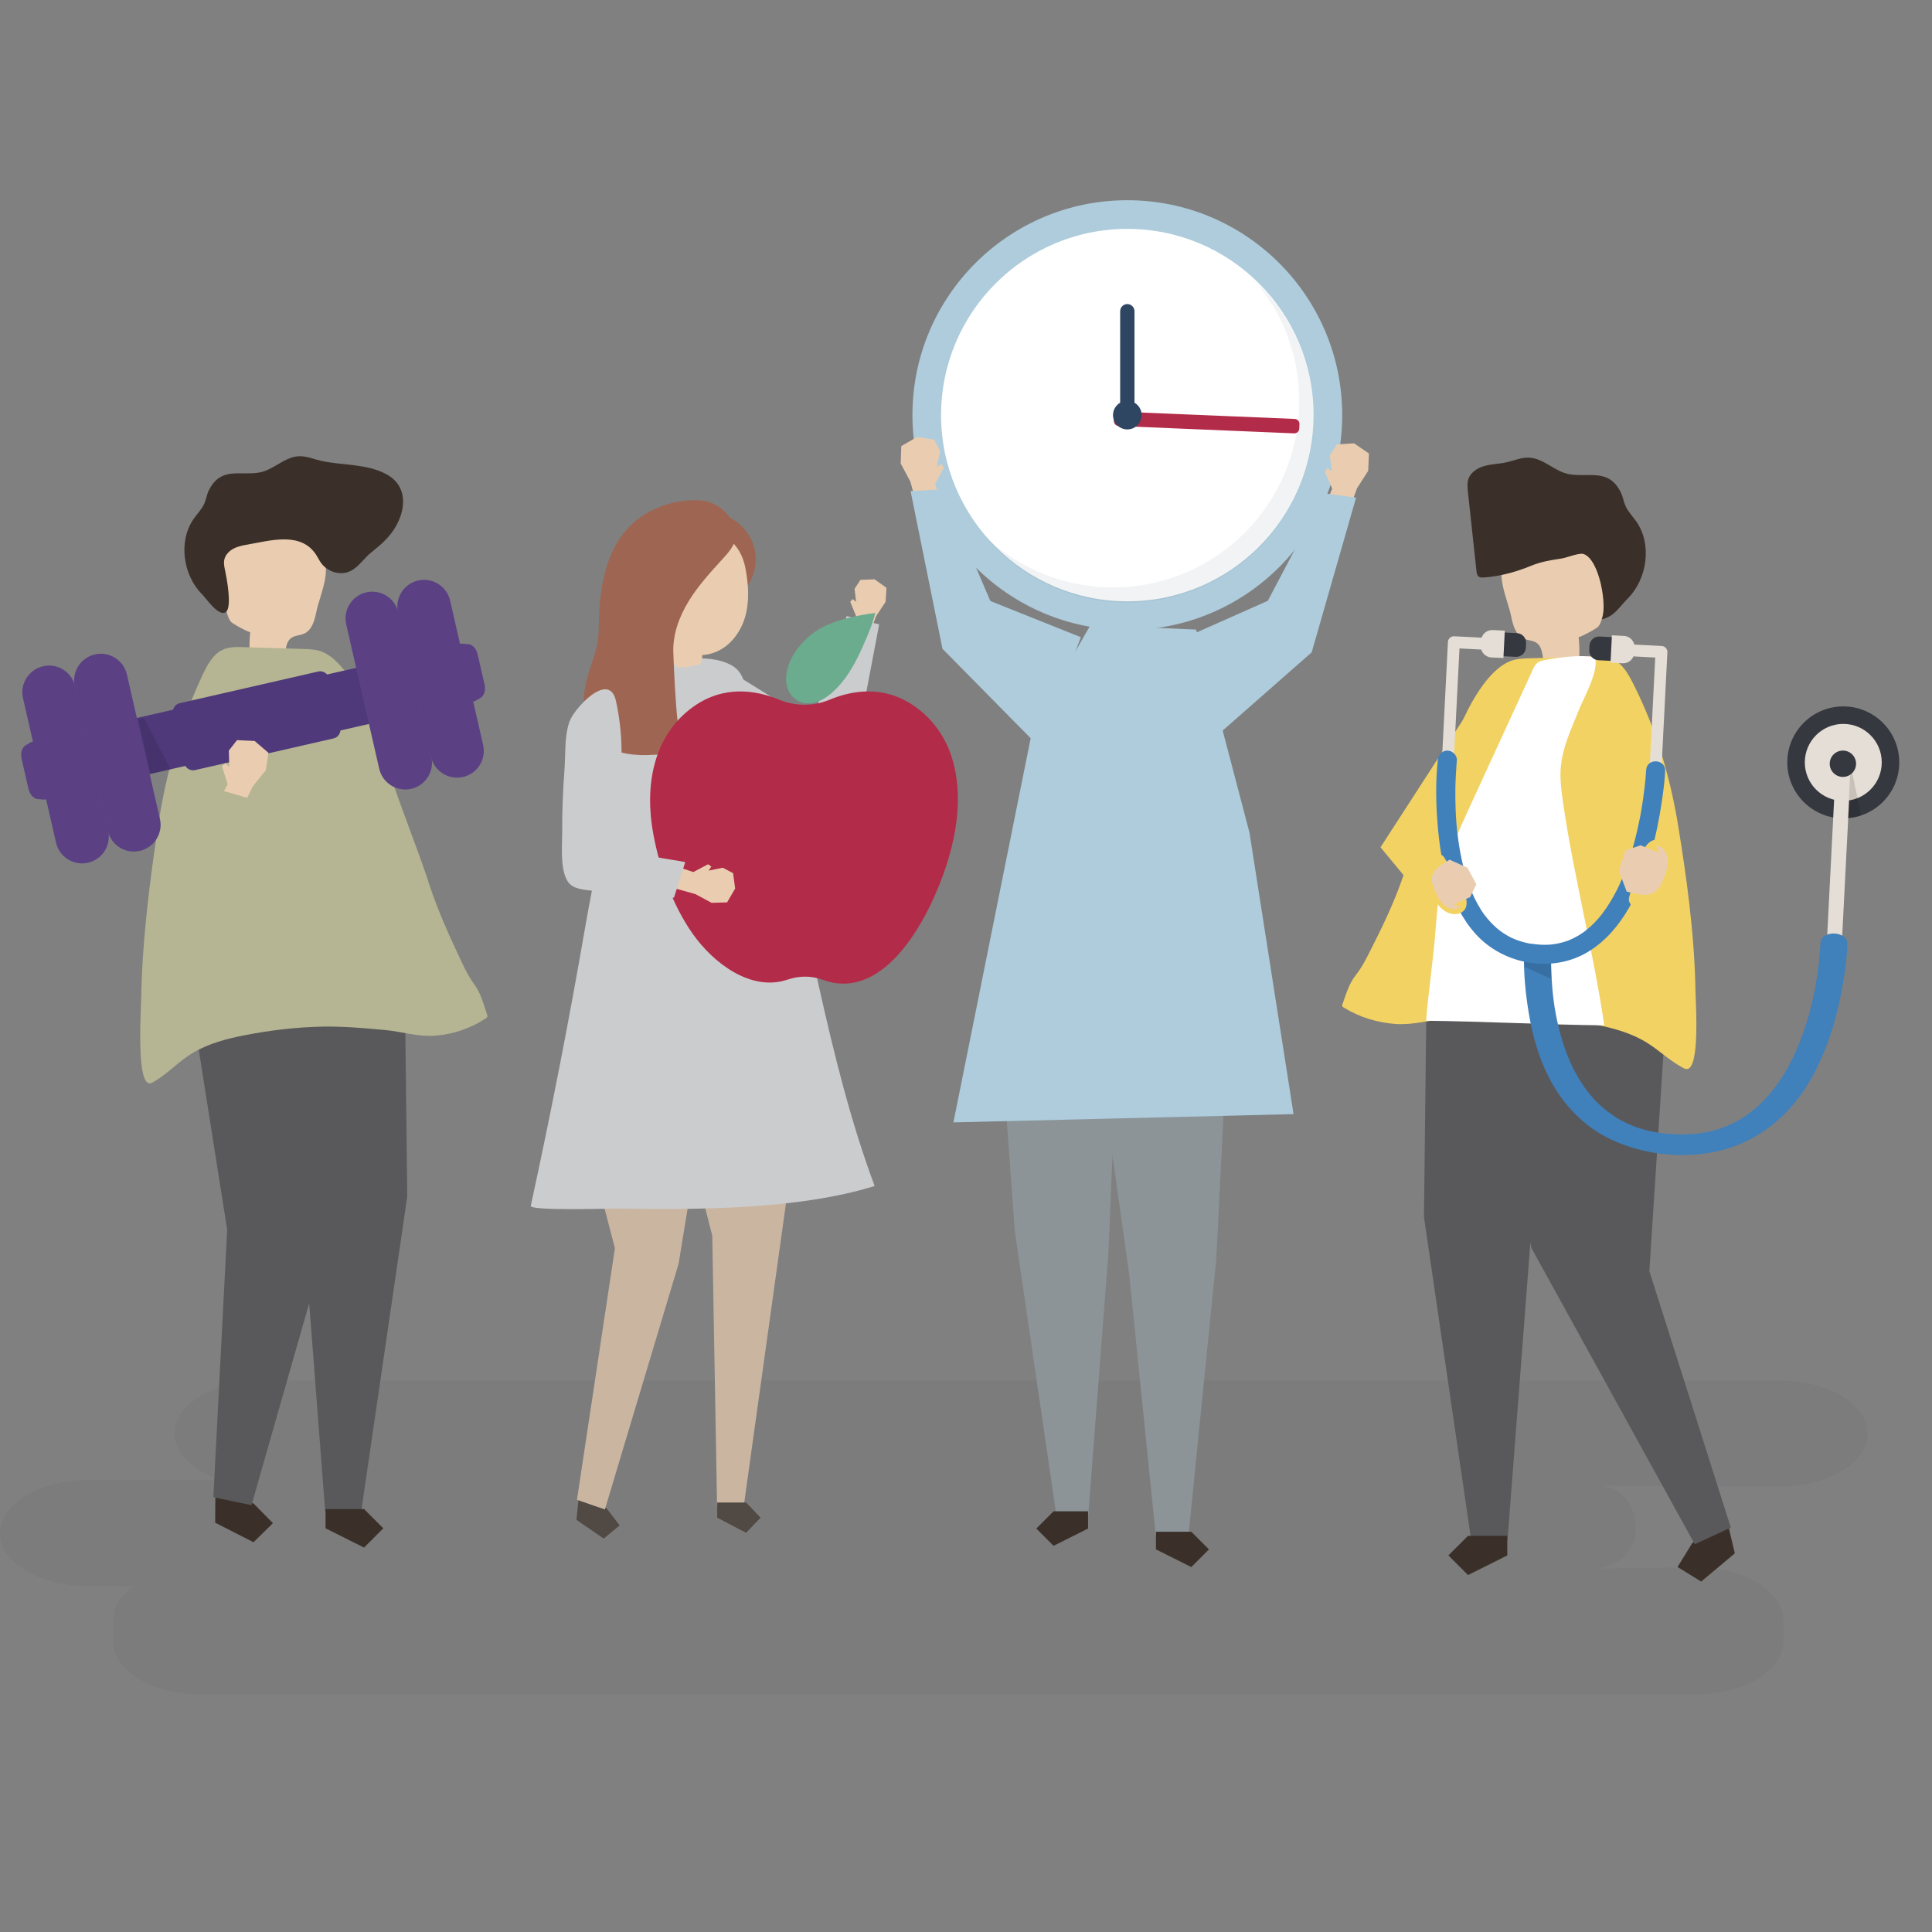 <?xml version="1.0" encoding="utf-8"?>
<!-- Generator: Adobe Illustrator 17.0.0, SVG Export Plug-In . SVG Version: 6.00 Build 0)  -->
<!DOCTYPE svg PUBLIC "-//W3C//DTD SVG 1.1//EN" "http://www.w3.org/Graphics/SVG/1.1/DTD/svg11.dtd">
<svg version="1.1" xmlns="http://www.w3.org/2000/svg" xmlns:xlink="http://www.w3.org/1999/xlink" x="0px" y="0px" width="150px"
	 height="150px" viewBox="0 0 150 150" enable-background="new 0 0 150 150" xml:space="preserve">
<rect x="0" y="0" width="150" height="150" fill="#808080" stroke="none"/>
<g id="background">
</g>
<g id="shadow">
	<path opacity="0.12" fill="#606060" d="M138.221,107.189H20.338c-3.729,0-6.779,1.848-6.779,4.108l0,0
		c0,1.564,1.463,2.931,3.601,3.624H6.779c-3.729,0-6.779,1.848-6.779,4.108l0,0c0,2.259,3.051,4.108,6.779,4.108h3.617
		c-1.01,0.718-1.623,1.646-1.623,2.658v1.643c0,2.259,3.051,4.108,6.779,4.108H131.68c3.729,0,6.779-1.848,6.779-4.108v-1.643
		c0-2.259-3.051-4.108-6.779-4.108l-7.896,0.091c0.601,0,1.578-0.287,2.233-0.865c1.149-1.013,1.2-2.556,0.638-3.833
		c-0.364-0.828-0.947-1.484-2.393-1.731l13.958,0.055c3.729,0,6.779-1.848,6.779-4.108l0,0
		C145,109.038,141.949,107.189,138.221,107.189z"/>
</g>
<g id="object">
	<g>
		<g>
			<g>
				<polygon fill="#EACDB0" points="65.928,49.041 66.461,47.814 66.011,46.724 66.194,46.511 66.465,46.726 66.351,45.714 
					66.803,45.022 67.902,44.977 68.826,45.638 68.755,46.733 68.031,47.82 67.374,49.531 				"/>
			</g>
			<g>
				<polygon fill="#CBCCCE" points="65.731,47.833 63.043,56.063 57.088,52.371 54.706,58.683 63.162,63.09 65.663,62.137 
					68.258,48.48 				"/>
			</g>
		</g>
		<g>
			<g>
				<polygon fill="#514943" points="44.874,116.836 44.756,118.001 46.873,119.454 48.108,118.433 47.109,117.124 44.992,115.672 
									"/>
			</g>
			<g>
				<polygon fill="#CAB5A1" points="44.927,81.219 44.569,84.757 47.742,96.913 44.795,116.446 46.965,117.194 52.685,98.123 
					53.593,92.575 53.56,80.831 				"/>
			</g>
		</g>
		<g>
			<g>
				<polygon fill="#CAB5A1" points="62.311,84.184 57.748,116.915 55.673,116.915 55.3,95.935 51.525,81.209 				"/>
			</g>
			<g>
				<polygon fill="#514943" points="55.685,116.656 55.685,117.832 57.928,119.008 59.05,117.832 57.928,116.656 				"/>
			</g>
		</g>
		<g>
			<path fill="#CBCCCE" d="M57.505,52.332c-0.164-0.269-0.384-0.497-0.685-0.667c-2.061-1.163-5.476-0.139-7.712-0.139
				c-0.661,6.957-2.488,13.588-3.667,20.419c-1.253,7.255-2.664,14.482-4.232,21.676c-0.089,0.407,6.223,0.202,6.818,0.212
				c6.072,0.102,14.02,0.082,19.879-1.754c-3.739-10.038-5.104-20.839-8.049-31.138c-0.517-1.808-1.131-3.589-1.596-5.412
				C57.992,54.471,58.033,53.196,57.505,52.332z"/>
		</g>
		<g>
			<g>
				<path fill="#9E6652" d="M54.615,42.637c1.537,0.42,2.747,1.843,2.916,3.427c0.84-0.783,1.269-1.984,1.114-3.121
					c-0.155-1.138-0.889-2.181-1.907-2.711c-0.953,0.506-1.692,1.401-2.008,2.432L54.615,42.637z"/>
			</g>
			<g>
				<path fill="#EACDB0" d="M57.877,44.126c-0.794-4.193-6.033-3.468-7.536-0.073c-0.855,1.931,0.041,4.664,1.75,6.008
					c0.037,0.371,0.085,1.395,0.369,1.643c0.307,0.269,1.276,0.013,1.655-0.075c0.105-0.024,0.215-0.055,0.291-0.131
					c0.095-0.096,0.112-0.352,0.113-0.636c0.279-0.019,0.564-0.073,0.854-0.169c1.218-0.4,2.101-1.528,2.466-2.757
					C58.205,46.707,58.115,45.386,57.877,44.126z"/>
			</g>
			<g>
				<path fill="#9E6652" d="M50.228,58.624c0.997-0.023,1.992-0.129,2.971-0.321c-0.673,0.132-0.896-7.072-0.92-7.571
					c-0.068-1.429,0.442-2.837,1.19-4.057c0.747-1.22,1.725-2.279,2.688-3.337c0.401-0.44,0.815-0.911,0.937-1.493
					c0.135-0.644-0.122-1.324-0.547-1.827c-0.654-0.774-1.429-1.158-2.416-1.182c-1.993-0.048-4.116,0.75-5.459,2.25
					c-1.623,1.812-2.087,4.467-2.163,6.829c-0.02,0.634-0.004,1.272-0.103,1.898c-0.106,0.67-0.344,1.311-0.554,1.957
					c-0.31,0.953-0.565,1.941-0.54,2.943c0.025,1.002,0.357,2.029,1.077,2.726C47.395,58.414,48.89,58.655,50.228,58.624z"/>
			</g>
		</g>
	</g>
	<g>
		<g>
			<path fill="#B22B48" d="M70.957,54.798c-2.376-1.628-4.83-1.191-6.555-0.469c-1.249,0.522-2.658,0.511-3.909-0.006
				c-1.74-0.718-4.247-1.164-6.64,0.53c-3.209,2.271-3.808,6.276-3.128,9.913c0.504,2.692,1.466,5.472,3.065,7.746
				c1.548,2.2,4.488,4.523,7.366,3.542c0.878-0.299,1.832-0.311,2.701,0.012c4.16,1.546,7.181-3.144,8.609-6.288
				c1.491-3.283,2.535-7.308,1.464-10.868C73.428,57.237,72.403,55.789,70.957,54.798z"/>
		</g>
		<g>
			<path fill="#6BAC8F" d="M61.238,51.606c0.374-1.032,1.151-1.929,1.971-2.506c0.82-0.577,1.685-0.872,2.527-1.09
				c0.746-0.194,1.488-0.333,2.218-0.418c-0.158,0.678-0.428,1.353-0.711,2.017c-0.408,0.958-0.853,1.919-1.438,2.781
				c-0.585,0.862-1.327,1.627-2.123,2.005C62.043,55.174,60.45,53.778,61.238,51.606z"/>
		</g>
	</g>
	<g>
		<g>
			<polygon fill="#EACDB0" points="52.439,67.248 53.833,67.704 54.976,67.101 55.227,67.278 55.021,67.596 56.114,67.368 
				56.915,67.79 57.077,68.985 56.45,70.061 55.247,70.096 53.988,69.417 52.053,68.875 			"/>
		</g>
		<g>
			<path fill="#CBCCCE" d="M48.76,65.743c-0.587-0.397-0.991-0.961-1.043-1.792c-0.048-0.766,0.131-1.525,0.263-2.281
				c0.42-2.4,0.364-4.882-0.162-7.26c-0.524-2.367-3.285,0.609-3.628,1.677c-0.381,1.183-0.273,2.472-0.366,3.696
				c-0.125,1.643-0.184,3.291-0.177,4.938c0.004,1.042-0.252,3.505,0.845,4.101c0.297,0.161,0.638,0.218,0.971,0.272
				c0.524,0.085,6.778,0.874,6.876,0.565c0-0.001,0.864-2.726,0.864-2.726C51.901,66.667,49.952,66.549,48.76,65.743z"/>
		</g>
	</g>
	<g>
		<g>
			<path fill="#EACDB0" d="M21.981,51.243c-0.861-0.037-1.722-0.075-2.582-0.112c-0.046-0.685-0.038-1.375,0.025-2.059
				c-0.008,0.083-1.385-0.643-1.507-0.808c-0.351-0.474-0.392-1.271-0.538-1.835c-0.311-1.202-0.603-2.555,0.032-3.622
				c0.658-1.105,2.081-1.483,3.366-1.516c1.614-0.042,3.415,0.428,4.245,1.813c0.749,1.251-0.196,3.095-0.466,4.418
				c-0.133,0.652-0.336,1.396-0.942,1.672c-0.322,0.146-0.712,0.13-0.999,0.336C22.109,49.892,22.223,50.668,21.981,51.243z"/>
		</g>
		<g>
			<path fill="#3A3029" d="M28.457,43.226c0.098-0.1,0.199-0.196,0.306-0.283c0.705-0.577,1.359-1.101,1.856-1.886
				c0.913-1.444,1.08-3.313-0.616-4.238c-1.515-0.826-3.419-0.676-5.072-1.04c-0.578-0.127-1.139-0.384-1.73-0.358
				c-1.124,0.05-1.984,1.092-3.094,1.269c-1.538,0.246-2.95-0.459-3.878,1.351c-0.171,0.333-0.218,0.715-0.368,1.057
				c-0.194,0.442-0.548,0.79-0.825,1.186c-1.216,1.74-0.823,4.38,0.651,5.855c0.322,0.322,1.297,1.783,1.849,1.378
				c0.496-0.364,0.063-2.631-0.043-3.139c-0.063-0.304-0.144-0.618-0.079-0.922c0.082-0.386,0.39-0.693,0.741-0.872
				c0.351-0.179,0.747-0.249,1.135-0.317c1.743-0.306,4.09-1.001,5.259,0.816c0.138,0.214,0.246,0.446,0.398,0.651
				c0.391,0.528,1.072,0.827,1.726,0.757C27.483,44.404,27.935,43.756,28.457,43.226z"/>
		</g>
		<g>
			<g>
				<g>
					<polygon fill="#3A3029" points="16.718,116.726 16.706,118.221 19.684,119.74 21.19,118.257 19.708,116.751 16.731,115.232 
											"/>
				</g>
				<g>
					<polygon fill="#59595B" points="15.729,73.053 14.623,76.371 17.638,95.474 16.566,116.243 19.526,116.86 26.598,92.113 
						26.426,84.765 23.753,69.761 					"/>
				</g>
			</g>
			<g>
				<g>
					<polygon fill="#59595B" points="31.399,73.815 31.619,92.894 28.024,117.494 25.26,117.494 23.514,94.795 19.731,72.097 					
						"/>
				</g>
				<g>
					<polygon fill="#3A3029" points="25.276,117.164 25.276,118.659 28.265,120.154 29.76,118.659 28.265,117.164 					"/>
				</g>
			</g>
			<g>
				<path fill="#B5B593" d="M10.895,79.609c-0.038,1.878,0.017,4.408,0.685,4.501c0.125,0.017,0.245-0.049,0.355-0.114
					c1.156-0.681,1.975-1.64,3.114-2.298c1.195-0.69,2.561-1.056,3.902-1.313c2.004-0.395,4.053-0.64,6.095-0.679
					c1.605-0.03,3.218,0.117,4.817,0.261c1.33,0.119,2.567,0.545,3.922,0.443c1.389-0.104,2.756-0.563,3.943-1.35
					c0.043-0.029,0.089-0.062,0.107-0.113c0.02-0.056,0.001-0.119-0.019-0.175c-0.284-0.838-0.487-1.669-1.003-2.363
					c-0.575-0.775-0.984-1.761-1.4-2.643c-0.867-1.839-1.683-3.767-2.288-5.727c-0.915-2.664-1.961-5.258-2.845-7.931
					c-0.613-1.852-1.172-3.738-2.004-5.494c-0.651-1.375-1.812-3.384-3.211-3.989c-0.473-0.205-0.996-0.223-1.505-0.239
					c-1.547-0.048-3.093-0.096-4.64-0.144c-0.564-0.017-1.15-0.03-1.664,0.22c-0.77,0.376-1.206,1.248-1.586,2.062
					c-1.707,3.651-2.795,7.587-3.404,11.645c-0.318,2.119-0.613,4.243-0.842,6.374c-0.256,2.379-0.431,4.768-0.468,7.161
					C10.952,77.972,10.913,78.717,10.895,79.609z"/>
			</g>
		</g>
	</g>
	<g>
		<g>
			<g>
				<g>
					<polygon fill="#8C9498" points="77.818,82.267 78.791,95.584 82.014,117.631 84.491,117.631 86.056,97.288 86.749,80.829 					
						"/>
				</g>
				<g>
					<polygon fill="#3A3029" points="84.477,117.336 84.477,118.676 81.798,120.016 80.458,118.676 81.798,117.336 					"/>
				</g>
			</g>
		</g>
		<g>
			<g>
				<g>
					<polygon fill="#8C9498" points="95.369,79.129 94.427,97.795 92.271,119.225 89.733,119.225 87.671,98.921 84.658,77.552 					
						"/>
				</g>
				<g>
					<polygon fill="#3A3029" points="89.748,118.923 89.748,120.295 92.492,121.667 93.864,120.295 92.492,118.923 					"/>
				</g>
			</g>
		</g>
		<g>
			<g>
				<path fill="#EACDB0" d="M86.72,49.199c0.866-0.085,1.731-0.169,2.597-0.254c0.009-0.694-0.037-1.388-0.138-2.074
					c0.722-0.253,1.556-0.632,1.683-1.386c0.04-0.238-0.001-0.48-0.042-0.718c-0.168-0.982-0.336-1.963-0.505-2.945
					c-0.058-0.339-0.12-0.689-0.304-0.98c-0.323-0.511-0.951-0.735-1.547-0.839c-1.519-0.266-3.175,0.061-4.355,1.055
					c-0.314,0.264-0.598,0.582-0.737,0.969c-0.214,0.596-0.055,1.253,0.104,1.865c0.148,0.565,0.295,1.13,0.443,1.696
					c0.17,0.65,0.415,1.389,1.041,1.634c0.332,0.13,0.725,0.093,1.026,0.284C86.517,47.845,86.444,48.634,86.72,49.199z"/>
			</g>
			<g>
				<path fill="#3A3029" d="M78.262,39.39c-0.017-0.673,0.078-1.354,0.212-1.967c0.231-1.054,1.475-1.528,2.552-1.603
					c2.326-0.161,4.57-1.216,6.841-0.402c1.298,0.465,3.042,0.577,4.216,1.233c0.491,0.274,0.882,0.701,1.186,1.173
					c1.056,1.635,1.058,3.888,0.007,5.526c-0.236,0.367-0.518,0.703-0.815,1.024c-0.614,0.664-1.348,1.483-2.191,1.729
					c-0.019-0.754,0.671-3.131,0.093-3.75c-0.918-0.982-2.996-0.643-4.136-0.403c-1.244,0.262-2.353,1.141-3.587,1.327
					c-0.887,0.134-2.019-0.302-2.773-0.762C78.686,41.795,78.292,40.606,78.262,39.39z"/>
			</g>
		</g>
		<g>
			<polygon fill="#AECCDC" points="84.663,48.531 92.868,48.879 97.01,64.644 100.431,86.5 74.023,87.142 80.234,56.254 			"/>
		</g>
		<g>
			<g>
				<circle fill="#AECCDC" cx="87.525" cy="32.229" r="16.684"/>
			</g>
			<g>
				<circle fill="#FFFFFF" cx="87.525" cy="32.229" r="14.459"/>
			</g>
			<g opacity="0.07">
				<g>
					<path fill="#2E4661" d="M97.448,21.805c2.135,2.52,3.424,5.78,3.424,9.342c0,7.986-6.474,14.459-14.459,14.459
						c-3.842,0-7.334-1.499-9.923-3.943c2.652,3.13,6.611,5.117,11.035,5.117c7.986,0,14.459-6.474,14.459-14.459
						C101.984,28.177,100.241,24.442,97.448,21.805z"/>
				</g>
			</g>
			<g>
				<g>
					<path fill="#B22B48" d="M86.496,32.324l-0.015,0.351c-0.009,0.212,0.156,0.392,0.368,0.401l13.625,0.57
						c0.212,0.009,0.392-0.156,0.401-0.368l0.015-0.351c0.009-0.212-0.156-0.392-0.368-0.401l-13.625-0.57
						C86.684,31.947,86.505,32.112,86.496,32.324z"/>
				</g>
				<g>
					<path fill="#2E4661" d="M88.081,31.266v-7.102c0-0.307-0.249-0.556-0.556-0.556l0,0c-0.307,0-0.556,0.249-0.556,0.556v7.102
						c-0.332,0.192-0.556,0.551-0.556,0.962c0,0.614,0.498,1.112,1.112,1.112c0.614,0,1.112-0.498,1.112-1.112
						C88.637,31.817,88.413,31.458,88.081,31.266z"/>
				</g>
			</g>
		</g>
		<g>
			<g>
				<g>
					<polygon fill="#EACDB0" points="102.805,39.458 103.431,37.939 102.853,36.611 103.073,36.345 103.41,36.602 103.246,35.362 
						103.786,34.502 105.134,34.421 106.285,35.211 106.224,36.558 105.359,37.909 104.592,40.026 					"/>
				</g>
			</g>
			<g>
				<polygon fill="#AECCDC" points="102.827,38.303 105.285,38.637 101.839,50.647 94.214,57.347 92.252,49.39 98.432,46.647 				
					"/>
			</g>
		</g>
		<g>
			<g>
				<g>
					<polygon fill="#EACDB0" points="73.104,39.146 72.602,37.581 73.284,36.303 73.086,36.021 72.729,36.25 72.992,35.027 
						72.523,34.127 71.185,33.938 69.975,34.634 69.929,35.982 70.683,37.398 71.278,39.568 					"/>
				</g>
			</g>
			<g>
				<polygon fill="#AECCDC" points="73.175,37.992 70.698,38.129 73.175,50.375 80.674,57.978 83.919,49.472 76.89,46.66 				"/>
			</g>
		</g>
	</g>
	<g>
		<g>
			<path fill="#4F397A" d="M29.472,51.434l-4.079,0.933c-0.167-0.193-0.423-0.29-0.679-0.232l-10.766,2.462
				c-0.255,0.058-0.444,0.258-0.51,0.504L9.36,56.032l0.996,4.357l4.035-0.922c0.159,0.252,0.453,0.391,0.746,0.324l10.766-2.462
				c0.293-0.067,0.497-0.319,0.531-0.616l4.035-0.922L29.472,51.434z"/>
		</g>
		<g opacity="0.12">
			<polygon points="10.728,55.841 11.697,60.084 13.242,59.73 11.167,55.725 			"/>
		</g>
		<g>
			<g>
				<path fill="#5B4184" d="M10.856,66.062L10.856,66.062c-1.118,0.256-2.232-0.443-2.487-1.561L5.807,53.295
					c-0.256-1.118,0.443-2.232,1.561-2.487l0,0c1.118-0.256,2.232,0.443,2.487,1.561l2.562,11.206
					C12.673,64.693,11.974,65.807,10.856,66.062z"/>
			</g>
			<g>
				<path fill="#5B4184" d="M6.835,66.982L6.835,66.982c-1.118,0.256-2.232-0.443-2.487-1.561L1.786,54.214
					c-0.256-1.118,0.443-2.232,1.561-2.487l0,0c1.118-0.256,2.232,0.443,2.487,1.561l2.562,11.206
					C8.652,65.612,7.953,66.726,6.835,66.982z"/>
			</g>
			<g>
				<path fill="#5B4184" d="M3.384,62.079l-0.447-0.038c-0.325-0.027-0.627-0.356-0.726-0.791l-0.538-2.352
					c-0.1-0.435,0.029-0.862,0.31-1.028l0.386-0.228c0.387-0.228,0.885,0.124,1.022,0.723l0.598,2.617
					C4.127,61.582,3.832,62.116,3.384,62.079z"/>
			</g>
		</g>
		<g>
			<g>
				<path fill="#5B4184" d="M31.928,61.244L31.928,61.244c1.118-0.256,1.817-1.369,1.561-2.487l-2.562-11.206
					c-0.256-1.118-1.369-1.817-2.487-1.561l0,0c-1.118,0.256-1.817,1.369-1.561,2.487l2.562,11.206
					C29.696,60.801,30.81,61.5,31.928,61.244z"/>
			</g>
			<g>
				<path fill="#5B4184" d="M35.949,60.325L35.949,60.325c1.118-0.256,1.817-1.369,1.561-2.487l-2.562-11.206
					c-0.256-1.118-1.369-1.817-2.487-1.561h0c-1.118,0.256-1.817,1.369-1.561,2.487l2.562,11.206
					C33.718,59.881,34.831,60.58,35.949,60.325z"/>
			</g>
			<g>
				<path fill="#5B4184" d="M36.926,54.409l0.386-0.228c0.281-0.166,0.41-0.593,0.31-1.028l-0.538-2.352
					c-0.1-0.435-0.401-0.763-0.726-0.791l-0.447-0.038c-0.447-0.038-0.743,0.497-0.606,1.095l0.598,2.617
					C36.041,54.285,36.54,54.638,36.926,54.409z"/>
			</g>
		</g>
	</g>
	<g>
		<g>
			<polygon fill="#EACDB0" points="16.882,62.349 17.676,60.888 17.237,59.488 17.486,59.244 17.799,59.539 17.767,58.273 
				18.403,57.465 19.769,57.529 20.842,58.448 20.636,59.798 19.619,61.065 18.619,63.113 			"/>
		</g>
		<g>
			<polygon fill="#B5B593" points="17.149,61.344 14.11,69.71 15.143,72.807 19.273,71.775 19.52,62.046 			"/>
		</g>
	</g>
	<g>
		<g>
			<polygon fill="#F2D263" points="115.894,52.32 107.182,65.782 111.749,71.301 113.105,68.616 112.403,62.574 			"/>
		</g>
		<g>
			<g>
				<path fill="#EACDB0" d="M119.96,51.67c0.878-0.038,1.756-0.076,2.634-0.114c0.047-0.699,0.039-1.402-0.026-2.1
					c0.008,0.085,1.413-0.656,1.537-0.824c0.358-0.484,0.4-1.296,0.548-1.872c0.317-1.226,0.615-2.606-0.033-3.695
					c-0.671-1.127-2.123-1.513-3.434-1.547c-1.646-0.043-3.484,0.437-4.33,1.849c-0.765,1.276,0.2,3.157,0.475,4.506
					c0.136,0.665,0.343,1.424,0.961,1.705c0.328,0.149,0.726,0.133,1.019,0.343C119.83,50.292,119.713,51.085,119.96,51.67z"/>
			</g>
			<g>
				<path fill="#3A3029" d="M114.264,40.928c-0.098-0.91-0.196-1.82-0.294-2.73c-0.036-0.338-0.071-0.689,0.038-1.01
					c0.182-0.535,0.725-0.87,1.271-1.017c0.546-0.148,1.12-0.153,1.672-0.275c0.589-0.13,1.162-0.392,1.765-0.366
					c1.146,0.051,2.023,1.114,3.156,1.295c1.569,0.251,3.009-0.468,3.956,1.378c0.174,0.339,0.222,0.73,0.376,1.079
					c0.198,0.451,0.559,0.806,0.841,1.21c1.24,1.775,0.839,4.468-0.664,5.973c-0.729,0.729-1.027,1.389-2.031,1.623
					c0.46-0.935-0.147-4.659-1.406-5.076c-0.333-0.11-1.335,0.297-1.704,0.351c-0.818,0.12-1.614,0.251-2.383,0.57
					c-1.142,0.473-2.383,0.808-3.619,0.901c-0.158,0.012-0.335,0.018-0.454-0.087c-0.112-0.098-0.136-0.261-0.152-0.41
					C114.508,43.201,114.386,42.065,114.264,40.928z"/>
			</g>
		</g>
		<g>
			<g>
				<polygon fill="#3A3029" points="134.34,119.118 134.693,120.602 132.08,122.791 130.243,121.661 131.374,119.824 
					133.987,117.635 				"/>
			</g>
			<g>
				<polygon fill="#59595B" points="128.342,73.233 129.414,77.738 128.055,98.689 134.382,118.603 131.58,119.892 118.902,96.901 
					117.396,89.556 116.631,74.029 				"/>
			</g>
		</g>
		<g>
			<g>
				<polygon fill="#59595B" points="110.781,75.019 110.556,94.481 114.223,119.574 117.043,119.574 118.824,96.42 122.683,73.266 
									"/>
			</g>
			<g>
				<polygon fill="#3A3029" points="117.027,119.239 117.027,120.763 113.977,122.288 112.453,120.763 113.977,119.239 				"/>
			</g>
		</g>
		<g>
			<path fill="#F2D263" d="M131.697,78.742c0.039,1.776-0.017,4.169-0.699,4.256c-0.128,0.016-0.25-0.047-0.362-0.108
				c-1.18-0.644-2.014-1.55-3.177-2.173c-1.219-0.652-2.613-0.999-3.98-1.241c-2.044-0.374-4.134-0.605-6.217-0.642
				c-1.638-0.029-3.283,0.111-4.913,0.247c-1.357,0.113-2.619,0.515-4.001,0.419c-1.417-0.098-2.812-0.532-4.023-1.276
				c-0.044-0.027-0.091-0.058-0.11-0.107c-0.02-0.053-0.001-0.112,0.019-0.166c0.289-0.793,0.497-1.578,1.023-2.235
				c0.587-0.733,1.004-1.665,1.428-2.5c0.884-1.739,1.716-3.562,2.334-5.416c0.933-2.519,2-4.972,2.902-7.499
				c0.625-1.752,1.196-3.534,2.045-5.195c0.664-1.3,1.849-3.2,3.275-3.772c0.483-0.194,1.016-0.211,1.536-0.226
				c1.578-0.045,3.155-0.091,4.733-0.136c0.575-0.017,1.173-0.029,1.698,0.208c0.786,0.355,1.23,1.18,1.618,1.95
				c1.741,3.452,2.851,7.174,3.473,11.012c0.325,2.004,0.625,4.012,0.859,6.028c0.261,2.249,0.44,4.509,0.478,6.772
				C131.638,77.194,131.678,77.898,131.697,78.742z"/>
		</g>
		<g>
			<path fill="#FFFFFF" d="M121.169,59.7c-0.059,0.894,0.068,1.789,0.195,2.676c0.775,5.404,2.414,11.827,3.189,17.231
				c-4.236-0.037-9.594-0.318-13.831-0.355c0.153-2.025,0.564-4.825,0.717-6.85c0.098-1.298,0.197-2.6,0.471-3.874
				c0.442-2.054,1.329-3.988,2.209-5.904c1.627-3.539,3.254-7.079,4.88-10.618c0.087-0.189,0.179-0.385,0.339-0.521
				c0.192-0.163,0.454-0.218,0.705-0.261c1.211-0.21,2.578-0.388,3.795-0.21c0.304,1.108-0.818,3.034-1.234,4.064
				C122,56.578,121.278,58.067,121.169,59.7z"/>
		</g>
		<g>
			<g>
				<g>
					<circle fill="#35383F" cx="143.112" cy="59.191" r="4.346"/>
				</g>
				<g>
					<circle fill="#E5DED6" cx="143.112" cy="59.191" r="2.987"/>
				</g>
				<g>
					
						<rect x="142.035" y="60.99" transform="matrix(0.999 0.051 -0.051 0.999 3.672 -7.13)" fill="#E5DED6" width="1.165" height="15.907"/>
				</g>
				<g>
					<circle fill="#35383F" cx="143.082" cy="59.297" r="1.023"/>
				</g>
				<g opacity="0.13">
					<path d="M143.646,60.15l-0.171,3.372c0,0,0.665-0.072,1.025-0.212l-0.692-3.293L143.646,60.15z"/>
				</g>
			</g>
			<g>
				<g>
					<path fill="#4080BB" d="M118.347,73.451c-0.086,1.555,0.033,3.132,0.262,4.674c0.475,3.199,1.543,6.699,4.533,9.128
						c3.164,2.57,8.633,3.242,12.508,1.319c3.7-1.836,5.499-5.261,6.523-8.421c0.47-1.448,0.792-2.928,1.011-4.413
						c0.115-0.778,0.224-1.567,0.238-2.352c0.001-0.036,0.003-0.073,0.004-0.109c0.026-1.027-2.061-1.081-2.088-0.052
						c-0.013,0.523-0.066,1.045-0.125,1.565c-0.064,0.566-0.147,1.13-0.246,1.692c-0.029,0.163-0.06,0.325-0.091,0.488
						c-0.003,0.018-0.006,0.032-0.008,0.043c-0.001,0.007-0.003,0.014-0.005,0.023c-0.02,0.094-0.039,0.189-0.06,0.283
						c-0.078,0.358-0.163,0.714-0.256,1.07c-0.406,1.548-0.958,3.08-1.758,4.534c-0.046,0.083-0.093,0.166-0.14,0.248
						c0.066-0.116-0.052,0.088-0.085,0.141c-0.116,0.189-0.236,0.377-0.362,0.563c-0.236,0.349-0.492,0.69-0.769,1.02
						c-0.13,0.155-0.264,0.307-0.404,0.456c-0.066,0.07-0.132,0.14-0.2,0.209c-0.045,0.046-0.091,0.091-0.137,0.136
						c-0.014,0.014-0.045,0.043-0.068,0.065c-0.3,0.272-0.615,0.533-0.956,0.776c-0.168,0.12-0.342,0.235-0.521,0.345
						c-0.085,0.052-0.171,0.102-0.257,0.153c0.232-0.138-0.138,0.072-0.199,0.103c-0.403,0.204-0.829,0.381-1.272,0.528
						c-0.045,0.015-0.091,0.028-0.135,0.043c-0.006,0.002-0.011,0.004-0.016,0.006c-0.002,0.001-0.004,0.001-0.007,0.002
						c-0.105,0.027-0.209,0.057-0.315,0.083c-0.251,0.062-0.506,0.114-0.764,0.156c-0.241,0.04-0.483,0.068-0.727,0.094
						c-0.016,0.002-0.041,0.004-0.064,0.005c0.017-0.001,0.039-0.002,0.065-0.004c-0.036,0.002-0.073,0.005-0.109,0.007
						c-0.013,0.001-0.021,0.001-0.019,0.001c-0.01,0.001-0.021,0.001-0.032,0.002c-0.163,0.007-0.326,0.015-0.49,0.017
						c-0.574,0.009-1.137-0.034-1.707-0.085c-0.003,0-0.007-0.001-0.011-0.001c-0.053-0.008-0.107-0.015-0.16-0.023
						c-0.119-0.018-0.238-0.038-0.356-0.059c-0.281-0.051-0.558-0.113-0.832-0.185c-0.217-0.057-0.427-0.126-0.641-0.191
						c-0.005-0.002-0.009-0.003-0.013-0.004c-0.004-0.002-0.008-0.003-0.013-0.005c-0.044-0.018-0.09-0.033-0.134-0.05
						c-0.133-0.051-0.264-0.105-0.393-0.161c-0.192-0.084-0.379-0.173-0.562-0.268c-0.101-0.052-0.2-0.106-0.298-0.162
						c-0.05-0.029-0.323-0.199-0.257-0.153c-0.346-0.229-0.675-0.471-0.98-0.733c-0.146-0.126-0.287-0.255-0.423-0.387
						c-0.037-0.037-0.224-0.231-0.15-0.151c-0.071-0.077-0.142-0.154-0.211-0.232c-0.562-0.642-1.013-1.331-1.402-2.042
						c-0.008-0.015-0.016-0.031-0.025-0.047c-0.01-0.02-0.023-0.045-0.031-0.06c-0.041-0.083-0.082-0.165-0.122-0.248
						c-0.093-0.194-0.18-0.39-0.263-0.587c-0.158-0.376-0.299-0.755-0.425-1.138c-0.248-0.753-0.439-1.515-0.587-2.282
						c-0.034-0.176-0.066-0.353-0.095-0.529c-0.015-0.092-0.029-0.183-0.044-0.275c0.04,0.246-0.011-0.08-0.019-0.14
						c-0.048-0.349-0.088-0.698-0.12-1.048c-0.057-0.617-0.091-1.235-0.103-1.854c-0.009-0.463,0.003-0.923,0.021-1.384
						c-0.315,0.067-0.652,0.069-0.946,0.051C119.124,73.622,118.725,73.563,118.347,73.451z M129.082,87.99
						C129.028,87.984,128.935,87.969,129.082,87.99L129.082,87.99z M122.25,83.16C122.255,83.169,122.254,83.168,122.25,83.16
						L122.25,83.16z"/>
				</g>
			</g>
			<g>
				<g>
					<path fill="#E5DED6" d="M116.397,49.577c-1.166-0.059-2.331-0.118-3.497-0.177c-0.249-0.013-0.471,0.187-0.483,0.437
						c-0.134,2.654-0.269,5.307-0.403,7.961c-0.019,0.374-0.038,0.749-0.057,1.123c-0.03,0.592,0.89,0.64,0.92,0.047
						c0.134-2.654,0.269-5.307,0.403-7.961c0.011-0.221,0.022-0.442,0.034-0.663c1.012,0.051,2.025,0.103,3.037,0.154
						C116.943,50.527,116.99,49.607,116.397,49.577z"/>
				</g>
				<g>
					<g>
						<path fill="#35383F" d="M117.681,50.996l-1.092-0.055l0.093-1.84l1.092,0.055c0.414,0.021,0.732,0.373,0.711,0.787
							l-0.017,0.343C118.447,50.699,118.094,51.017,117.681,50.996z"/>
					</g>
					<g>
						<path fill="#E5DED6" d="M116.725,51.091l-0.934-0.047c-0.478-0.024-0.846-0.431-0.822-0.909l0.02-0.396
							c0.024-0.478,0.431-0.846,0.909-0.822l0.934,0.047L116.725,51.091z"/>
					</g>
				</g>
			</g>
			<g>
				<g>
					<path fill="#E5DED6" d="M125.521,49.977c1.166,0.059,2.331,0.118,3.497,0.177c0.249,0.013,0.449,0.234,0.437,0.483
						c-0.134,2.654-0.269,5.307-0.403,7.961c-0.019,0.374-0.038,0.749-0.057,1.123c-0.03,0.592-0.95,0.546-0.92-0.047
						c0.134-2.654,0.269-5.307,0.403-7.961c0.011-0.221,0.022-0.442,0.034-0.663c-1.012-0.051-2.024-0.103-3.037-0.154
						C124.882,50.868,124.928,49.947,125.521,49.977z"/>
				</g>
				<g>
					<g>
						<path fill="#35383F" d="M124.1,51.26l1.092,0.055l0.093-1.84l-1.092-0.055c-0.414-0.021-0.766,0.297-0.787,0.711l-0.017,0.343
							C123.368,50.887,123.687,51.239,124.1,51.26z"/>
					</g>
					<g>
						<path fill="#E5DED6" d="M125.041,51.451l0.934,0.047c0.478,0.024,0.885-0.344,0.909-0.822l0.02-0.396
							c0.024-0.478-0.344-0.885-0.822-0.909l-0.934-0.047L125.041,51.451z"/>
					</g>
				</g>
			</g>
			<g opacity="0.13">
				<path d="M120.424,74.557c0,0,0.003,0.681,0.048,1.467l-2.135-0.975l0.032-0.823L120.424,74.557z"/>
			</g>
			<g>
				<g>
					<path fill="#4080BB" d="M111.634,58.976c-0.183,1.666-0.154,3.376-0.017,5.043c0.242,2.957,0.895,6.2,2.936,8.478
						c2.159,2.411,6.001,3.1,8.793,1.374c2.665-1.648,4.035-4.784,4.85-7.686c0.374-1.33,0.644-2.691,0.842-4.058
						c0.103-0.716,0.204-1.443,0.236-2.167c0.002-0.033,0.004-0.067,0.006-0.1c0.048-0.947-1.424-1.024-1.472-0.075
						c-0.025,0.482-0.077,0.964-0.134,1.442c-0.062,0.521-0.136,1.04-0.223,1.558c-0.025,0.15-0.052,0.299-0.078,0.449
						c-0.035,0.198,0.022-0.109-0.011,0.061c-0.017,0.087-0.033,0.174-0.05,0.26c-0.065,0.329-0.136,0.657-0.212,0.984
						c-0.332,1.423-0.766,2.83-1.373,4.16c-0.039,0.085-0.078,0.169-0.118,0.253c0.074-0.158-0.025,0.051-0.052,0.103
						c-0.087,0.173-0.178,0.345-0.272,0.515c-0.177,0.319-0.367,0.63-0.573,0.932c-0.096,0.141-0.195,0.28-0.298,0.415
						c-0.048,0.064-0.097,0.127-0.147,0.19c-0.033,0.042-0.067,0.083-0.101,0.124c-0.027,0.034-0.138,0.159-0.014,0.019
						c-0.23,0.262-0.472,0.513-0.733,0.744c-0.122,0.108-0.248,0.212-0.378,0.312c-0.061,0.047-0.124,0.092-0.186,0.137
						c0.168-0.124-0.1,0.065-0.143,0.092c-0.29,0.183-0.596,0.341-0.914,0.471c-0.032,0.013-0.065,0.025-0.097,0.038
						c-0.164,0.071,0.155-0.047-0.016,0.006c-0.075,0.024-0.149,0.05-0.225,0.073c-0.179,0.054-0.361,0.099-0.544,0.135
						c-0.171,0.034-0.343,0.056-0.516,0.078c-0.045,0.006-0.179,0.013,0.001,0.001c-0.038,0.002-0.076,0.006-0.113,0.007
						c-0.116,0.005-0.231,0.01-0.346,0.01c-0.405,0.001-0.802-0.046-1.203-0.1c-0.036-0.005-0.144-0.029,0.022,0.005
						c-0.047-0.01-0.094-0.019-0.141-0.029c-0.084-0.018-0.167-0.038-0.25-0.059c-0.197-0.051-0.391-0.111-0.582-0.181
						c-0.152-0.056-0.298-0.122-0.447-0.185c-0.167-0.071,0.14,0.078-0.018-0.009c-0.031-0.017-0.062-0.032-0.093-0.048
						c-0.092-0.049-0.183-0.1-0.273-0.153c-0.133-0.079-0.263-0.164-0.389-0.254c-0.07-0.049-0.138-0.1-0.206-0.153
						c-0.041-0.031-0.29-0.245-0.133-0.105c-0.254-0.228-0.494-0.468-0.715-0.728c-0.099-0.118-0.195-0.239-0.287-0.362
						c-0.029-0.039-0.186-0.267-0.072-0.097c-0.058-0.086-0.116-0.172-0.171-0.26c-0.378-0.599-0.677-1.241-0.931-1.901
						c-0.013-0.034-0.025-0.067-0.038-0.101c0.061,0.165,0.016,0.044,0.001,0.002c-0.026-0.077-0.053-0.153-0.079-0.231
						c-0.06-0.18-0.116-0.362-0.168-0.545c-0.101-0.349-0.189-0.701-0.267-1.055c-0.153-0.697-0.266-1.403-0.348-2.113
						c-0.019-0.163-0.036-0.326-0.052-0.49c-0.008-0.085-0.015-0.169-0.023-0.254c0.021,0.228-0.006-0.074-0.01-0.129
						c-0.024-0.322-0.042-0.645-0.054-0.968c-0.022-0.57-0.028-1.141-0.019-1.711c0.011-0.666,0.058-1.327,0.102-1.991
						c0.002-0.032,0.006-0.065,0.01-0.097c0.044-0.396-0.318-0.754-0.699-0.773C111.989,58.256,111.678,58.579,111.634,58.976
						L111.634,58.976z"/>
				</g>
			</g>
		</g>
		<g>
			<g>
				<path fill="#F2D263" d="M113.46,70.845c-0.403,0.223-0.925,0.13-1.307-0.126c-0.383-0.256-0.65-0.65-0.877-1.051
					c-0.274-0.483-0.505-0.991-0.688-1.516c-0.105-0.301-0.196-0.617-0.172-0.935c0.024-0.318,0.185-0.643,0.471-0.786
					c0.196-0.098,0.424-0.101,0.643-0.102c0.155-0.001,0.32,0.002,0.45,0.087c0.109,0.071,0.176,0.19,0.238,0.304
					C112.647,67.504,114.737,70.138,113.46,70.845z"/>
			</g>
			<g>
				<g>
					<path fill="#EACDB0" d="M112.153,70.309c0.047,0.037,0.096,0.07,0.149,0.1c0.164,0.093,0.429,0.198,0.622,0.183
						c0,0,0.606-0.135,0.398-0.216l-0.431-0.167l1.245-0.556l0.49-0.992l-0.695-1.298l-1.391-0.617
						c-0.685,0.466-1.531,0.809-1.356,1.796c0.052,0.293,0.185,0.564,0.317,0.83C111.671,69.716,111.857,70.076,112.153,70.309z"/>
				</g>
			</g>
		</g>
		<g>
			<g>
				<path fill="#F2D263" d="M128.879,65.234c0.5,0.149,0.838,0.644,0.934,1.157c0.096,0.513-0.011,1.041-0.155,1.542
					c-0.174,0.605-0.402,1.194-0.681,1.758c-0.16,0.324-0.343,0.647-0.62,0.88c-0.277,0.233-0.666,0.36-1.008,0.242
					c-0.234-0.081-0.417-0.263-0.591-0.439c-0.123-0.125-0.252-0.26-0.287-0.433c-0.029-0.145,0.014-0.293,0.057-0.434
					C126.822,68.539,127.296,64.762,128.879,65.234z"/>
			</g>
			<g>
				<g>
					<path fill="#EACDB0" d="M129.481,66.716c-0.007-0.067-0.02-0.133-0.037-0.2c-0.055-0.206-0.18-0.504-0.344-0.648
						c0,0-0.59-0.383-0.49-0.151l0.207,0.481l-1.436-0.566l-1.19,0.39l-0.499,1.59l0.603,1.613c0.919,0.185,1.867,0.596,2.527-0.327
						c0.196-0.274,0.309-0.596,0.42-0.914C129.384,67.575,129.528,67.14,129.481,66.716z"/>
				</g>
			</g>
		</g>
	</g>
</g>
</svg>
